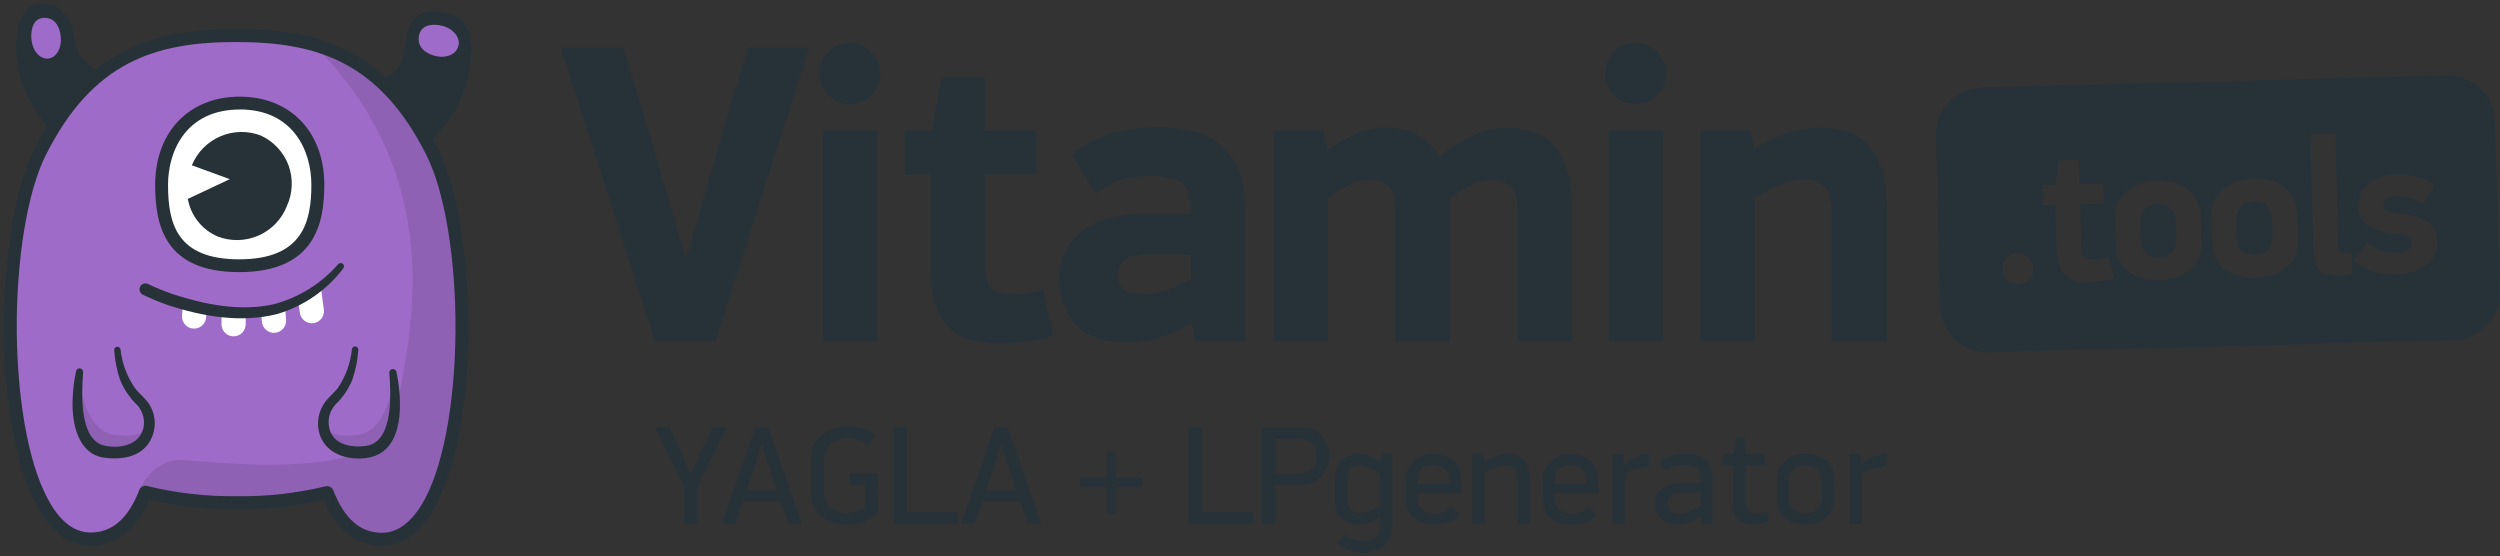 <?xml version="1.0" encoding="UTF-8"?> <svg xmlns="http://www.w3.org/2000/svg" width="310" height="69" viewBox="0 0 310 69" fill="none"><rect x="0" y="0" width="310" height="69" fill="#333333" stroke="none"/> <g clip-path="url(#clip0_595_219)"> <path d="M85.226 31.635L88.925 18.682L92.734 5.886H100.345L88.714 42.314H81.209L69.526 5.886H77.297L81.26 19.051L84.908 31.635H85.226Z" fill="#263238"></path> <path d="M101.616 9.112C101.609 8.613 101.704 8.119 101.895 7.658C102.086 7.197 102.368 6.78 102.725 6.431C103.069 6.08 103.481 5.801 103.935 5.61C104.388 5.42 104.876 5.322 105.368 5.322C105.86 5.322 106.348 5.42 106.801 5.61C107.255 5.801 107.667 6.08 108.011 6.431C108.462 6.865 108.799 7.404 108.99 7.999C109.182 8.595 109.222 9.229 109.108 9.844C108.994 10.459 108.729 11.036 108.337 11.524C107.945 12.011 107.437 12.393 106.861 12.636C106.285 12.879 105.657 12.976 105.034 12.916C104.411 12.856 103.813 12.643 103.293 12.295C102.773 11.947 102.347 11.476 102.055 10.923C101.762 10.37 101.611 9.753 101.616 9.128M102.039 42.33V16.198H108.76V42.314L102.039 42.33Z" fill="#263238"></path> <path d="M112.166 21.641V16.198H115.552L116.728 9.641H122.12V16.198H128.465V21.641H122.105V32.532C122.056 33.535 122.257 34.534 122.689 35.44C123.112 36.146 124.06 36.498 125.542 36.498C126.108 36.494 126.673 36.459 127.235 36.393C127.946 36.27 128.651 36.112 129.347 35.918L130.566 41.624C129.432 42.045 128.245 42.309 127.039 42.408C126.021 42.537 124.996 42.608 123.97 42.62C122.528 42.667 121.09 42.437 119.734 41.942C118.72 41.544 117.827 40.889 117.143 40.041C116.491 39.161 116.038 38.151 115.815 37.078C115.561 35.845 115.438 34.587 115.446 33.328V21.641H112.166Z" fill="#263238"></path> <path d="M147.692 31.579H142.072C141.647 31.58 141.222 31.615 140.803 31.685C140.409 31.723 140.03 31.851 139.694 32.058C139.368 32.246 139.098 32.516 138.91 32.842C138.64 33.322 138.536 33.877 138.611 34.423C138.687 34.968 138.939 35.474 139.329 35.863C140.011 36.331 140.832 36.555 141.657 36.498C142.797 36.496 143.927 36.28 144.988 35.863C145.908 35.486 146.808 35.062 147.685 34.593L147.692 31.579ZM147.587 40.135C146.243 40.943 144.804 41.581 143.303 42.036C142.151 42.338 140.967 42.498 139.776 42.514C137.098 42.514 135.018 41.808 133.537 40.397C132.095 38.95 131.372 36.99 131.37 34.519C131.327 33.243 131.639 31.98 132.271 30.87C132.836 29.885 133.612 29.036 134.544 28.386C135.501 27.749 136.562 27.283 137.679 27.01C138.732 26.737 139.814 26.595 140.901 26.587H147.638V25.478C147.638 24.242 147.285 23.327 146.579 22.734C145.874 22.141 144.624 21.824 142.829 21.782C141.762 21.806 140.699 21.929 139.654 22.15C138.268 22.473 136.979 23.127 135.9 24.055L132.89 19.137C134.501 17.839 136.372 16.904 138.377 16.393C140.058 15.993 141.779 15.78 143.507 15.758C147.24 15.758 149.984 16.604 151.737 18.294C153.49 19.984 154.372 22.54 154.382 25.96V42.298H148.221L147.743 40.182L147.587 40.135Z" fill="#263238"></path> <path d="M171.818 15.837C173.236 15.788 174.641 16.116 175.89 16.789C176.971 17.41 177.851 18.329 178.425 19.435C179.35 18.734 180.322 18.098 181.333 17.53C182.058 17.096 182.819 16.725 183.606 16.421C184.171 16.202 184.757 16.042 185.354 15.943C185.844 15.875 186.338 15.84 186.832 15.837C189.69 15.837 191.753 16.719 193.02 18.482C194.287 20.246 194.921 22.554 194.921 25.407V42.326H188.207V26.081C188.207 24.673 187.908 23.687 187.31 23.123C187.017 22.838 186.668 22.616 186.286 22.47C185.904 22.325 185.496 22.259 185.088 22.276C184.267 22.286 183.457 22.466 182.709 22.805C181.664 23.322 180.673 23.942 179.75 24.655C179.785 25.078 179.801 25.501 179.801 25.925V42.314H173.033V26.027C173.033 24.582 172.732 23.596 172.131 23.068C171.567 22.556 170.831 22.276 170.07 22.284C169.237 22.289 168.413 22.451 167.64 22.762C166.579 23.24 165.57 23.825 164.626 24.506V42.322H157.913V16.198H164.101L164.63 18.576C165.391 18.048 166.185 17.572 167.009 17.15C167.613 16.805 168.25 16.522 168.91 16.303C169.401 16.102 169.918 15.97 170.446 15.912C170.9 15.841 171.359 15.806 171.818 15.806" fill="#263238"></path> <path d="M199.043 9.112C199.035 8.61 199.129 8.112 199.321 7.648C199.512 7.185 199.797 6.765 200.157 6.415C200.501 6.064 200.913 5.785 201.366 5.595C201.82 5.404 202.308 5.306 202.8 5.306C203.292 5.306 203.779 5.404 204.233 5.595C204.687 5.785 205.099 6.064 205.443 6.415C205.893 6.849 206.229 7.388 206.419 7.984C206.61 8.579 206.65 9.213 206.535 9.827C206.421 10.442 206.156 11.019 205.764 11.505C205.371 11.992 204.864 12.374 204.288 12.617C203.712 12.86 203.085 12.956 202.462 12.896C201.84 12.837 201.242 12.624 200.722 12.277C200.202 11.929 199.777 11.458 199.484 10.906C199.191 10.353 199.04 9.737 199.043 9.112ZM199.467 42.314V16.198H206.184V42.314H199.467Z" fill="#263238"></path> <path d="M227.147 42.314V26.187C227.147 24.71 226.81 23.687 226.144 23.122C225.476 22.525 224.606 22.204 223.71 22.225C222.783 22.249 221.868 22.445 221.014 22.805C219.811 23.265 218.659 23.85 217.577 24.549V42.314H210.863V16.198H217.048L217.577 18.471C219.518 17.271 221.139 16.531 222.44 16.248C223.534 15.996 224.65 15.854 225.771 15.825C228.664 15.825 230.743 16.689 232.01 18.416C233.278 20.143 233.931 22.417 233.97 25.239V42.314H227.147Z" fill="#263238"></path> <path fill-rule="evenodd" clip-rule="evenodd" d="M252.134 33.202C252.153 33.721 251.985 34.228 251.66 34.633C251.491 34.832 251.28 34.99 251.042 35.097C250.804 35.205 250.545 35.257 250.284 35.252C250.025 35.264 249.765 35.222 249.522 35.128C249.28 35.033 249.06 34.889 248.878 34.703C248.511 34.33 248.306 33.827 248.305 33.304C248.293 33.059 248.331 32.815 248.417 32.586C248.504 32.356 248.636 32.147 248.807 31.972C248.979 31.785 249.188 31.635 249.421 31.533C249.654 31.43 249.905 31.377 250.159 31.376C250.413 31.361 250.667 31.4 250.905 31.491C251.143 31.581 251.359 31.721 251.539 31.901C251.723 32.064 251.872 32.264 251.975 32.488C252.077 32.712 252.132 32.956 252.134 33.202ZM257.793 19.803L257.872 22.828L260.799 22.75L260.862 25.262L257.934 25.341L258.068 30.365C258.054 30.827 258.158 31.286 258.369 31.697C258.573 32.019 259.016 32.172 259.698 32.152C259.96 32.145 260.222 32.123 260.482 32.085C260.776 32.026 261.097 31.944 261.454 31.838L262.081 34.456C261.561 34.661 261.015 34.793 260.458 34.848C259.99 34.918 259.517 34.963 259.044 34.981C258.379 35.019 257.714 34.928 257.084 34.715C256.613 34.542 256.195 34.25 255.869 33.868C255.557 33.471 255.336 33.009 255.222 32.516C255.09 31.951 255.018 31.373 255.007 30.792L254.866 25.399L253.353 25.439L253.29 22.926L254.858 22.887L255.317 19.846L257.793 19.803ZM272.968 30.196C273.002 30.874 272.858 31.55 272.553 32.156C272.274 32.713 271.871 33.2 271.377 33.578C270.878 33.957 270.315 34.244 269.715 34.425C268.443 34.817 267.087 34.852 265.796 34.527C265.18 34.376 264.595 34.118 264.068 33.767C263.572 33.406 263.16 32.942 262.861 32.407C262.541 31.81 262.373 31.144 262.371 30.467L262.281 26.979C262.248 26.303 262.383 25.63 262.673 25.019C262.959 24.474 263.36 23.998 263.848 23.624C264.352 23.232 264.923 22.936 265.534 22.75C266.167 22.542 266.827 22.426 267.493 22.405C268.178 22.383 268.862 22.464 269.523 22.644C270.138 22.789 270.718 23.056 271.228 23.428C271.723 23.79 272.126 24.264 272.404 24.811C272.711 25.419 272.871 26.09 272.87 26.771L272.968 30.196ZM283.158 23.142C283.652 23.505 284.055 23.979 284.333 24.525C284.641 25.133 284.801 25.804 284.8 26.485L284.886 29.926C284.926 30.602 284.791 31.277 284.494 31.885C284.215 32.442 283.813 32.929 283.318 33.308C282.819 33.687 282.257 33.974 281.657 34.154C280.384 34.547 279.028 34.583 277.737 34.256C277.122 34.105 276.537 33.848 276.009 33.496C275.513 33.135 275.101 32.672 274.802 32.136C274.479 31.534 274.311 30.86 274.312 30.177L274.222 26.689C274.19 26.013 274.324 25.34 274.614 24.729C274.899 24.184 275.3 23.707 275.79 23.334C276.293 22.942 276.864 22.646 277.475 22.46C278.108 22.25 278.768 22.134 279.434 22.115C280.121 22.093 280.806 22.174 281.468 22.354C282.077 22.495 282.651 22.756 283.158 23.122V23.142ZM293.512 30.122C294.051 30.571 294.673 30.91 295.342 31.121C295.94 31.285 296.56 31.36 297.18 31.345C297.652 31.349 298.118 31.236 298.536 31.015C298.694 30.933 298.826 30.808 298.917 30.655C299.008 30.503 299.055 30.327 299.053 30.149C299.053 30.012 299.021 29.877 298.958 29.755C298.895 29.633 298.804 29.527 298.693 29.448C298.339 29.222 297.935 29.087 297.517 29.056L295.777 28.785C295.217 28.677 294.672 28.503 294.154 28.264C293.675 28.045 293.255 27.713 292.932 27.296C292.589 26.808 292.412 26.223 292.426 25.627C292.397 25.05 292.516 24.475 292.771 23.957C293.007 23.48 293.347 23.062 293.766 22.734C294.187 22.388 294.668 22.122 295.185 21.951C295.735 21.773 296.308 21.676 296.886 21.661C297.763 21.631 298.641 21.698 299.504 21.86C300.357 22.034 301.161 22.397 301.855 22.922L300.452 25.274C299.902 24.9 299.28 24.642 298.626 24.518C298.096 24.404 297.554 24.353 297.011 24.365C296.591 24.344 296.177 24.467 295.836 24.713C295.726 24.803 295.638 24.916 295.578 25.044C295.517 25.173 295.486 25.313 295.487 25.454C295.49 25.602 295.54 25.745 295.631 25.862C295.723 25.979 295.849 26.063 295.992 26.101C296.393 26.24 296.805 26.343 297.223 26.41C297.729 26.493 298.269 26.583 298.842 26.685C299.397 26.777 299.936 26.952 300.441 27.202C300.943 27.429 301.38 27.779 301.71 28.221C302.078 28.745 302.266 29.373 302.247 30.012C302.269 30.594 302.134 31.17 301.855 31.682C301.601 32.167 301.236 32.586 300.789 32.904C300.311 33.26 299.772 33.525 299.198 33.688C298.573 33.868 297.928 33.967 297.278 33.982C296.829 33.992 296.381 33.979 295.934 33.943C295.48 33.921 295.029 33.859 294.585 33.759C294.12 33.632 293.666 33.464 293.229 33.257C292.742 33.013 292.284 32.713 291.866 32.364L293.512 30.122ZM286.849 30.855L286.481 16.683L289.581 16.601L289.934 30.188C289.934 30.41 289.956 30.63 290 30.847C290.043 30.999 290.131 31.136 290.251 31.239C290.411 31.325 290.587 31.378 290.768 31.395C291.044 31.425 291.322 31.434 291.599 31.423L291.717 34.033C291.458 34.086 291.196 34.125 290.933 34.151C290.69 34.174 290.455 34.186 290.227 34.194C289.632 34.23 289.036 34.163 288.464 33.994C288.075 33.865 287.725 33.639 287.449 33.336C287.207 33.026 287.047 32.661 286.983 32.273C286.903 31.798 286.861 31.317 286.857 30.835L286.849 30.855ZM277.318 27.147L277.381 29.538C277.381 29.879 277.447 30.217 277.577 30.533C277.707 30.783 277.887 31.003 278.106 31.18C278.331 31.335 278.582 31.448 278.847 31.513C279.119 31.572 279.398 31.597 279.677 31.587C279.933 31.581 280.188 31.541 280.434 31.47C280.688 31.383 280.925 31.25 281.131 31.078C281.341 30.892 281.509 30.663 281.625 30.408C281.754 30.089 281.812 29.745 281.794 29.401L281.731 27.01C281.735 26.675 281.66 26.343 281.512 26.042C281.385 25.796 281.204 25.583 280.982 25.419C280.774 25.249 280.528 25.13 280.265 25.074C280.019 24.997 279.762 24.962 279.505 24.968C279.238 24.979 278.974 25.028 278.721 25.113C278.461 25.187 278.222 25.322 278.024 25.505C277.811 25.681 277.641 25.902 277.526 26.152C277.386 26.458 277.318 26.791 277.326 27.128L277.318 27.147ZM269.794 27.343C269.795 27.008 269.718 26.676 269.57 26.375C269.444 26.131 269.265 25.918 269.045 25.752C268.835 25.585 268.59 25.467 268.328 25.407C268.082 25.332 267.825 25.298 267.567 25.305C267.301 25.315 267.037 25.363 266.784 25.446C266.524 25.52 266.285 25.655 266.086 25.838C265.874 26.013 265.705 26.234 265.592 26.485C265.46 26.795 265.401 27.132 265.42 27.469L265.483 29.859C265.485 30.2 265.552 30.538 265.679 30.855C265.81 31.103 265.99 31.321 266.208 31.497C266.425 31.655 266.667 31.773 266.925 31.846C267.199 31.905 267.479 31.93 267.76 31.921C268.015 31.917 268.268 31.878 268.512 31.803C268.766 31.716 269.003 31.583 269.21 31.411C269.419 31.225 269.587 30.996 269.703 30.741C269.834 30.422 269.893 30.078 269.876 29.734L269.794 27.343ZM309.376 15.045C309.336 13.496 308.682 12.026 307.558 10.959C306.435 9.892 304.933 9.315 303.384 9.355L245.703 10.86C244.164 10.909 242.706 11.564 241.647 12.682C240.588 13.801 240.013 15.292 240.048 16.832L240.6 37.995C240.64 39.544 241.294 41.014 242.418 42.081C243.542 43.149 245.043 43.726 246.593 43.686L304.273 42.185C305.815 42.139 307.276 41.487 308.339 40.369C309.401 39.251 309.978 37.758 309.944 36.216L309.376 15.045Z" fill="#263238"></path> <path d="M233.919 57.822C233.265 57.861 232.62 57.992 232.003 58.214C231.601 58.364 231.216 58.553 230.851 58.778V64.931H229.362V56.348H230.678L230.835 57.614C231.013 57.442 231.204 57.285 231.407 57.144C231.645 56.981 231.894 56.834 232.152 56.705C232.425 56.57 232.71 56.459 233.002 56.376C233.295 56.288 233.598 56.243 233.904 56.242L233.919 57.822ZM225.94 59.684C225.95 59.36 225.885 59.038 225.752 58.743C225.634 58.5 225.466 58.285 225.258 58.112C225.06 57.954 224.832 57.838 224.588 57.771C224.358 57.702 224.119 57.667 223.879 57.665C223.632 57.666 223.387 57.701 223.15 57.771C222.907 57.838 222.68 57.954 222.484 58.112C222.274 58.283 222.105 58.498 221.99 58.743C221.854 59.037 221.788 59.359 221.798 59.684V61.612C221.789 61.933 221.845 62.253 221.962 62.552C222.061 62.793 222.212 63.008 222.405 63.183C222.595 63.347 222.821 63.464 223.064 63.524C223.329 63.596 223.604 63.632 223.879 63.63C224.119 63.629 224.358 63.593 224.588 63.524C224.832 63.457 225.06 63.341 225.258 63.183C225.466 63.01 225.634 62.795 225.752 62.552C225.885 62.257 225.95 61.935 225.94 61.612V59.684ZM227.433 61.913C227.443 62.371 227.345 62.825 227.147 63.238C226.961 63.618 226.693 63.952 226.364 64.218C226.026 64.489 225.64 64.695 225.227 64.825C224.327 65.102 223.364 65.102 222.464 64.825C222.054 64.699 221.673 64.492 221.343 64.218C221.023 63.95 220.765 63.616 220.587 63.238C220.394 62.824 220.299 62.37 220.309 61.913V59.417C220.299 58.958 220.397 58.503 220.595 58.088C220.785 57.709 221.052 57.373 221.378 57.101C221.711 56.822 222.094 56.61 222.507 56.478C222.954 56.332 223.421 56.259 223.891 56.262C224.377 56.256 224.862 56.329 225.325 56.478C225.738 56.61 226.121 56.822 226.454 57.101C226.769 57.372 227.021 57.709 227.19 58.088C227.372 58.507 227.462 58.96 227.453 59.417L227.433 61.913ZM219.372 64.743C219.031 64.856 218.679 64.934 218.322 64.974C217.957 65.013 217.691 65.033 217.518 65.033C216.601 65.033 215.937 64.825 215.527 64.41C215.117 63.994 214.913 63.301 214.916 62.329V57.685H213.701V56.348H214.967L215.316 54.353H216.425V56.348H218.815V57.685H216.425V61.89C216.418 62.18 216.45 62.47 216.519 62.752C216.567 62.948 216.655 63.132 216.777 63.293C216.88 63.418 217.016 63.51 217.169 63.559C217.351 63.609 217.538 63.633 217.726 63.63C217.943 63.628 218.161 63.614 218.376 63.587L219.129 63.489L219.372 64.743ZM210.875 61.114H208.606C208.406 61.116 208.205 61.13 208.007 61.157C207.801 61.187 207.6 61.246 207.411 61.333C207.226 61.42 207.067 61.556 206.952 61.725C206.822 61.937 206.757 62.182 206.768 62.431C206.756 62.609 206.789 62.788 206.863 62.951C206.938 63.114 207.052 63.256 207.195 63.364C207.512 63.582 207.892 63.692 208.277 63.677C208.509 63.675 208.739 63.644 208.963 63.583C209.199 63.52 209.431 63.441 209.657 63.348C209.88 63.254 210.095 63.156 210.307 63.046L210.875 62.74V61.114ZM210.824 64.116C210.299 64.43 209.737 64.677 209.151 64.853C208.767 64.956 208.372 65.011 207.975 65.017C207.245 65.054 206.53 64.805 205.98 64.324C205.729 64.08 205.532 63.786 205.404 63.46C205.275 63.134 205.218 62.784 205.236 62.435C205.221 62.012 205.333 61.594 205.557 61.235C205.761 60.922 206.028 60.655 206.341 60.452C206.656 60.251 207.001 60.104 207.364 60.017C207.684 59.936 208.013 59.893 208.344 59.887H210.856V59.229C210.883 58.995 210.851 58.757 210.763 58.538C210.676 58.319 210.535 58.126 210.354 57.975C209.923 57.711 209.421 57.586 208.916 57.618C208.545 57.626 208.177 57.669 207.815 57.747C207.331 57.86 206.881 58.089 206.506 58.414L205.777 57.289C206.27 56.893 206.844 56.608 207.458 56.454C207.972 56.335 208.498 56.272 209.026 56.266C210.146 56.266 210.985 56.509 211.522 57.003C212.059 57.497 212.337 58.249 212.337 59.264V64.951H211.048L210.871 64.167L210.824 64.116ZM204.515 57.822C203.861 57.861 203.215 57.992 202.598 58.214C202.197 58.364 201.811 58.553 201.446 58.778V64.931H199.957V56.348H201.274L201.43 57.614C201.608 57.442 201.799 57.285 202.003 57.144C202.24 56.981 202.489 56.834 202.747 56.705C203.02 56.569 203.305 56.459 203.598 56.376C203.89 56.288 204.194 56.243 204.499 56.242L204.515 57.822ZM196.677 59.66C196.685 59.346 196.632 59.033 196.52 58.739C196.428 58.5 196.283 58.284 196.097 58.108C195.919 57.941 195.706 57.816 195.473 57.743C195.229 57.667 194.974 57.629 194.717 57.63C194.464 57.629 194.212 57.67 193.972 57.751C193.744 57.832 193.532 57.956 193.349 58.116C193.16 58.285 193.011 58.496 192.914 58.731C192.806 59.011 192.752 59.309 192.758 59.609V60.001H196.677V59.66ZM192.758 61.2V61.772C192.749 62.074 192.808 62.374 192.93 62.65C193.041 62.888 193.206 63.096 193.412 63.258C193.618 63.416 193.854 63.531 194.106 63.595C194.369 63.666 194.64 63.701 194.913 63.7C195.254 63.691 195.592 63.633 195.916 63.528C196.333 63.39 196.713 63.158 197.025 62.85L197.962 63.873C197.559 64.3 197.055 64.62 196.496 64.802C195.973 64.968 195.427 65.052 194.878 65.053C194.408 65.055 193.94 64.988 193.49 64.853C193.073 64.731 192.682 64.531 192.338 64.265C192.006 64.002 191.737 63.667 191.554 63.285C191.355 62.856 191.257 62.386 191.268 61.913V59.644C191.262 59.169 191.35 58.698 191.527 58.257C191.689 57.858 191.933 57.497 192.244 57.199C192.56 56.907 192.93 56.68 193.334 56.532C193.78 56.371 194.251 56.291 194.725 56.297C195.202 56.291 195.677 56.368 196.128 56.525C196.532 56.663 196.905 56.88 197.225 57.163C197.533 57.445 197.775 57.792 197.931 58.178C198.105 58.605 198.192 59.062 198.185 59.523V61.22L192.758 61.2ZM187 56.262C187.364 56.243 187.728 56.304 188.066 56.439C188.405 56.574 188.709 56.781 188.96 57.046C189.471 57.689 189.724 58.499 189.669 59.319V64.935H188.18V59.519C188.207 59.267 188.182 59.011 188.107 58.769C188.032 58.526 187.909 58.301 187.745 58.108C187.599 57.972 187.426 57.868 187.238 57.8C187.051 57.733 186.851 57.704 186.652 57.716C186.232 57.732 185.819 57.823 185.433 57.986C184.957 58.169 184.5 58.399 184.069 58.672V64.943H182.58V56.348H183.897L184.069 57.301C184.391 57.096 184.724 56.912 185.068 56.748C185.321 56.624 185.583 56.519 185.852 56.435C186.056 56.371 186.264 56.325 186.475 56.297C186.652 56.274 186.83 56.262 187.008 56.262H187ZM179.695 59.66C179.704 59.346 179.651 59.033 179.539 58.739C179.446 58.5 179.302 58.284 179.115 58.108C178.938 57.941 178.725 57.816 178.492 57.743C178.247 57.667 177.992 57.629 177.736 57.63C177.483 57.629 177.231 57.67 176.991 57.751C176.762 57.832 176.551 57.956 176.368 58.116C176.179 58.285 176.03 58.496 175.933 58.731C175.826 59.011 175.774 59.309 175.78 59.609V60.001H179.699L179.695 59.66ZM175.776 61.2V61.772C175.768 62.074 175.827 62.374 175.949 62.65C176.061 62.88 176.224 63.081 176.427 63.238C176.633 63.396 176.869 63.511 177.121 63.575C177.384 63.646 177.655 63.682 177.928 63.681C178.269 63.671 178.607 63.613 178.931 63.508C179.348 63.371 179.728 63.139 180.04 62.83L180.977 63.853C180.574 64.281 180.07 64.6 179.511 64.782C178.988 64.948 178.442 65.032 177.893 65.033C177.423 65.035 176.955 64.968 176.505 64.833C176.088 64.711 175.697 64.511 175.353 64.245C175.02 63.983 174.752 63.648 174.569 63.266C174.37 62.836 174.272 62.367 174.283 61.894V59.625C174.277 59.15 174.365 58.678 174.542 58.237C174.703 57.838 174.948 57.477 175.259 57.179C175.574 56.887 175.945 56.66 176.348 56.513C176.794 56.352 177.266 56.272 177.74 56.278C178.217 56.272 178.692 56.349 179.143 56.505C179.547 56.644 179.92 56.861 180.24 57.144C180.548 57.425 180.789 57.772 180.946 58.159C181.12 58.585 181.207 59.042 181.2 59.503V61.2H175.776ZM171.148 58.778C170.731 58.463 170.277 58.2 169.796 57.994C169.414 57.817 169.001 57.715 168.581 57.697C168.378 57.684 168.175 57.712 167.983 57.779C167.791 57.847 167.615 57.952 167.464 58.088C167.155 58.496 167.014 59.007 167.072 59.515V61.776C167.023 62.285 167.172 62.793 167.488 63.195C167.634 63.335 167.809 63.443 168 63.51C168.191 63.578 168.395 63.604 168.597 63.587C169.022 63.573 169.442 63.488 169.839 63.336C170.304 63.168 170.748 62.949 171.164 62.681L171.148 58.778ZM168.444 56.262C168.819 56.273 169.19 56.34 169.545 56.462C170.11 56.664 170.648 56.934 171.148 57.265L171.32 56.348H172.641V65.468C172.652 65.925 172.548 66.378 172.339 66.785C172.141 67.16 171.862 67.488 171.524 67.745C171.172 68.013 170.773 68.213 170.348 68.337C169.904 68.471 169.441 68.538 168.977 68.537C168.437 68.53 167.902 68.442 167.39 68.274C166.828 68.09 166.311 67.79 165.873 67.392L166.794 66.299C166.939 66.43 167.098 66.546 167.268 66.644C167.45 66.749 167.642 66.837 167.84 66.906C168.044 66.973 168.232 67.028 168.432 67.071C168.606 67.109 168.783 67.128 168.961 67.13C169.232 67.13 169.502 67.095 169.764 67.028C170.02 66.963 170.259 66.845 170.466 66.683C170.68 66.52 170.851 66.307 170.964 66.064C171.093 65.773 171.154 65.457 171.144 65.139V64.143C170.658 64.454 170.13 64.693 169.576 64.853C169.202 64.962 168.814 65.022 168.424 65.033C168.044 65.047 167.664 64.986 167.308 64.851C166.952 64.716 166.627 64.512 166.351 64.249C166.07 63.947 165.854 63.59 165.715 63.202C165.577 62.813 165.52 62.4 165.548 61.988V59.339C165.52 58.925 165.578 58.51 165.716 58.12C165.854 57.729 166.07 57.37 166.351 57.066C166.627 56.797 166.955 56.587 167.315 56.449C167.675 56.311 168.059 56.247 168.444 56.262ZM163.259 56.572C163.273 56.288 163.227 56.004 163.124 55.739C163.021 55.473 162.864 55.233 162.663 55.032C162.458 54.839 162.216 54.69 161.952 54.591C161.689 54.493 161.408 54.448 161.127 54.459H158.094V58.672H161.127C161.692 58.693 162.242 58.493 162.663 58.116C162.867 57.916 163.025 57.674 163.128 57.408C163.23 57.142 163.275 56.857 163.259 56.572ZM164.826 56.572C164.825 57.008 164.746 57.441 164.591 57.849C164.438 58.267 164.212 58.654 163.925 58.994C163.63 59.337 163.271 59.62 162.867 59.825C162.425 60.044 161.937 60.154 161.444 60.146H158.082V64.947H156.487V53.002H161.444C161.963 52.989 162.477 53.1 162.945 53.323C163.35 53.523 163.708 53.806 163.996 54.154C164.27 54.495 164.481 54.883 164.619 55.298C164.759 55.708 164.833 56.138 164.838 56.572H164.826ZM147.422 64.947V53.002H149.017V63.508H155.397V64.947H147.422ZM138.349 60.404V63.732H137.24V60.404H133.964V59.295H137.24V55.999H138.349V59.295H141.61V60.404H138.349ZM124.1 55.188L123.234 57.959L122.277 60.804H126.004L125.052 57.959L124.17 55.188H124.1ZM127.446 64.947L126.51 62.258H121.76L120.839 64.947H119.177L123.335 53.002H124.95L129.14 64.947H127.446ZM110.822 64.947V53.002H112.413V63.508H118.793V64.947H110.822ZM108.827 63.508C108.585 63.785 108.305 64.027 107.996 64.226C107.69 64.425 107.361 64.589 107.016 64.712C106.678 64.832 106.329 64.923 105.974 64.982C105.639 65.039 105.299 65.068 104.959 65.068C104.394 65.07 103.832 64.979 103.297 64.798C102.784 64.626 102.307 64.36 101.89 64.014C101.485 63.674 101.156 63.254 100.922 62.779C100.672 62.267 100.548 61.703 100.558 61.133V56.783C100.548 56.221 100.674 55.664 100.926 55.161C101.168 54.685 101.507 54.266 101.922 53.93C102.354 53.582 102.847 53.316 103.376 53.147C103.938 52.964 104.525 52.873 105.116 52.876C105.736 52.87 106.353 52.958 106.946 53.139C107.5 53.307 108.016 53.584 108.463 53.954L107.679 55.2C107.333 54.915 106.933 54.703 106.503 54.577C106.058 54.429 105.592 54.352 105.124 54.35C104.76 54.35 104.398 54.403 104.05 54.506C103.71 54.608 103.392 54.773 103.113 54.992C102.829 55.221 102.601 55.512 102.447 55.843C102.268 56.24 102.182 56.673 102.196 57.109V60.836C102.186 61.265 102.265 61.692 102.427 62.09C102.567 62.42 102.78 62.713 103.05 62.948C103.31 63.17 103.613 63.336 103.94 63.434C104.276 63.54 104.626 63.593 104.979 63.591C105.321 63.582 105.662 63.544 105.997 63.477C106.458 63.38 106.889 63.176 107.256 62.881V60.087H105.351V58.649H108.835L108.827 63.508ZM94.421 55.188L93.555 57.959L92.598 60.804H96.329L95.373 57.959L94.491 55.188H94.421ZM97.767 64.947L96.831 62.258H92.081L91.16 64.947H89.498L93.656 53.002H95.271L99.449 64.947H97.767ZM85.728 58.637L87.017 55.761L88.37 53.017H90.106L86.481 60.369V64.962H84.854V60.369L81.213 53.002H82.965L84.353 55.847L85.611 58.637H85.728Z" fill="#263238"></path> <path d="M45.205 10.531C45.205 10.531 49.406 9.9 49.994 7.003C50.581 4.107 50.303 1.015 54.614 1.517C58.925 2.018 58.992 5.828 57.749 10.531C56.507 15.233 52.008 19.109 49.621 20.54" fill="#263238"></path> <path d="M53.893 6.917C55.237 7.286 56.55 6.776 56.836 5.742C57.122 4.707 56.256 3.582 54.912 3.222C53.568 2.861 52.216 3.104 51.961 4.397C51.706 5.691 52.549 6.549 53.893 6.917Z" fill="#9F6BC9"></path> <path d="M14.056 9.414C14.056 9.414 9.745 8.759 9.294 4.942C8.844 1.125 6.378 -0.133 4.007 0.682C1.636 1.497 -0.19 10.64 7.958 17.797L14.056 9.414Z" fill="#263238"></path> <path fill-rule="evenodd" clip-rule="evenodd" d="M47.372 66.867C44.08 66.867 41.937 64.547 40.584 61.067C36.888 61.964 33.093 62.388 29.29 62.329C25.485 62.388 21.689 61.964 17.991 61.067C16.639 64.547 14.503 66.867 11.199 66.867C4.38 66.867 1.339 53.742 1.28 40.692C1.28 33.057 2.295 25.443 4.235 20.528C4.463 19.956 4.698 19.419 4.949 18.925C11.007 6.815 19.277 4.425 29.317 4.425C39.358 4.425 47.549 6.776 53.615 18.925C59.682 31.074 58.64 66.859 47.345 66.859" fill="#9F6BC9"></path> <path opacity="0.1" fill-rule="evenodd" clip-rule="evenodd" d="M47.372 66.867C44.08 66.867 41.937 64.547 40.585 61.067C36.888 61.964 33.093 62.388 29.29 62.329C25.228 62.298 21.185 61.771 17.25 60.761C17.25 60.761 18.932 56.842 22.655 57.042C26.378 57.242 47.651 59.895 48.975 51.806C50.3 43.717 56.637 23.067 38.829 5.49C44.641 7.168 49.614 10.891 53.631 18.933C59.69 31.008 58.655 66.867 47.361 66.867" fill="black"></path> <path opacity="0.1" fill-rule="evenodd" clip-rule="evenodd" d="M18.5 52.809C18.316 54.769 16.58 56.607 12.959 56.019C9.059 55.388 9.502 48.988 9.773 46.778C9.773 46.778 10.353 53.279 14.048 53.895C17.744 54.51 18.5 52.809 18.5 52.809Z" fill="black"></path> <path opacity="0.1" fill-rule="evenodd" clip-rule="evenodd" d="M40.079 52.809C40.255 54.769 41.995 56.607 45.625 56.019C49.524 55.388 49.077 48.988 48.811 46.778C48.811 46.778 48.219 53.279 44.523 53.895C40.828 54.51 40.079 52.809 40.079 52.809Z" fill="black"></path> <path d="M40.569 60.271C40.728 60.275 40.883 60.324 41.016 60.412C41.146 60.503 41.249 60.627 41.314 60.773C42.701 64.335 44.676 66.067 47.357 66.067C49.187 66.067 50.817 64.923 52.212 62.705C54.827 58.504 56.414 50.387 56.48 41.087C56.539 32.164 55.163 23.812 52.902 19.293C47.063 7.599 39.233 5.212 29.274 5.212C19.316 5.212 11.505 7.607 5.666 19.258C3.397 23.781 2.025 32.132 2.076 41.056C2.178 50.356 3.734 58.421 6.387 62.673C7.774 64.923 9.412 66.032 11.235 66.032C13.915 66.032 15.899 64.304 17.282 60.741C17.354 60.556 17.494 60.404 17.674 60.318C17.848 60.228 18.05 60.208 18.238 60.263C21.861 61.146 25.581 61.571 29.309 61.529C33.044 61.584 36.77 61.169 40.4 60.295C40.467 60.279 40.536 60.271 40.604 60.271M47.392 67.662C44.206 67.662 41.76 65.766 40.122 62.007C36.573 62.795 32.945 63.171 29.309 63.128C25.672 63.171 22.041 62.795 18.489 62.007C16.851 65.766 14.413 67.662 11.219 67.662C8.801 67.662 6.708 66.267 5.011 63.512C-1.091 53.656 -0.656 28.299 4.235 18.545C10.808 5.42 20.159 3.613 29.29 3.613C38.421 3.613 47.776 5.42 54.344 18.545C59.228 28.299 59.67 53.656 53.561 63.512C51.883 66.267 49.791 67.662 47.372 67.662H47.392Z" fill="#263238"></path> <path d="M10.302 46.178C10.134 48.784 9.773 54.683 13.077 55.286C14.907 55.651 17.274 55.176 17.78 53.095C17.888 52.597 17.877 52.08 17.748 51.586C17.62 51.093 17.377 50.636 17.039 50.254C16.112 49.371 15.382 48.303 14.896 47.119C14.492 45.926 14.244 44.687 14.159 43.431C14.152 43.325 14.185 43.219 14.253 43.137C14.323 43.056 14.421 43.006 14.527 42.996C14.626 42.988 14.724 43.017 14.801 43.078C14.878 43.138 14.93 43.225 14.946 43.321C15.137 45.054 15.755 46.711 16.745 48.146C17.09 48.581 17.529 48.984 17.972 49.447C18.721 50.232 19.155 51.266 19.189 52.351C19.223 53.436 18.855 54.495 18.156 55.325C16.839 56.822 14.696 57.007 12.846 56.744C9.636 56.231 8.927 52.468 8.997 49.745C9.022 48.49 9.169 47.24 9.436 46.014C9.451 45.958 9.475 45.905 9.507 45.857C9.556 45.785 9.627 45.729 9.709 45.698C9.791 45.668 9.88 45.663 9.965 45.684C10.072 45.708 10.166 45.771 10.228 45.861C10.287 45.95 10.314 46.056 10.302 46.163" fill="#263238"></path> <path d="M49.144 46.014C49.869 49.498 50.296 55.811 45.785 56.732C43.179 57.222 40.079 56.282 39.514 53.374C39.38 52.673 39.414 51.95 39.612 51.265C39.812 50.58 40.17 49.951 40.659 49.431C41.113 48.945 41.497 48.592 41.885 48.13C42.865 46.685 43.468 45.019 43.641 43.282C43.65 43.231 43.668 43.181 43.696 43.137C43.725 43.094 43.763 43.057 43.806 43.027C43.848 42.997 43.896 42.976 43.947 42.965C43.998 42.953 44.052 42.953 44.104 42.965C44.202 42.981 44.29 43.034 44.35 43.114C44.411 43.193 44.439 43.292 44.429 43.392C44.351 44.649 44.103 45.889 43.692 47.08C43.21 48.266 42.479 49.335 41.548 50.215C41.212 50.601 40.971 51.061 40.846 51.557C40.721 52.054 40.715 52.572 40.827 53.072C41.262 55.157 43.684 55.592 45.53 55.263C48.822 54.659 48.469 48.761 48.273 46.155C48.286 46.06 48.327 45.971 48.391 45.9C48.457 45.83 48.543 45.783 48.638 45.767C48.733 45.75 48.83 45.764 48.916 45.806C49.003 45.849 49.073 45.919 49.116 46.006L49.144 46.014Z" fill="#263238"></path> <path fill-rule="evenodd" clip-rule="evenodd" d="M39.393 22.892C39.393 28.437 37.657 32.975 29.65 32.975C21.643 32.975 20.041 28.453 20.041 22.892C20.041 17.33 23.36 12.757 29.728 12.757C36.097 12.757 39.393 17.362 39.393 22.892Z" fill="white"></path> <path d="M29.729 13.58C23.165 13.58 20.837 18.62 20.837 22.915C20.837 27.712 21.907 32.156 29.663 32.156C37.551 32.156 38.61 27.485 38.61 22.915C38.61 18.604 36.282 13.572 29.729 13.572V13.58ZM29.663 33.743C20.417 33.743 19.242 27.947 19.242 22.907C19.242 16.37 23.443 11.985 29.729 11.985C36.015 11.985 40.213 16.378 40.213 22.907C40.213 27.559 39.147 33.743 29.663 33.743Z" fill="#263238"></path> <path fill-rule="evenodd" clip-rule="evenodd" d="M35.576 25.552C34.931 27.186 33.667 28.5 32.059 29.206C30.451 29.913 28.629 29.956 26.989 29.326C26.034 28.916 25.196 28.276 24.551 27.461C23.905 26.647 23.471 25.686 23.29 24.663L28.494 22.217L23.791 20.497C24.452 18.887 25.716 17.6 27.313 16.91C28.91 16.22 30.714 16.182 32.339 16.805C33.93 17.534 35.168 18.864 35.78 20.505C36.075 21.319 36.209 22.183 36.172 23.048C36.14 23.915 35.934 24.766 35.568 25.552" fill="#263238"></path> <path d="M7.539 4.566C7.673 5.953 6.983 7.168 5.972 7.262C4.961 7.356 4.04 6.329 3.903 4.911C3.765 3.492 4.216 2.238 5.47 2.214C6.724 2.191 7.402 3.163 7.539 4.566Z" fill="#9F6BC9"></path> <path fill-rule="evenodd" clip-rule="evenodd" d="M39.816 35.856L39.601 36.02C38.817 36.569 37.919 36.863 37.081 37.423L37.002 37.474L37.187 38.795C37.215 38.99 37.281 39.177 37.379 39.348C37.479 39.517 37.611 39.666 37.769 39.784C37.926 39.902 38.105 39.988 38.296 40.037C38.485 40.088 38.682 40.1 38.876 40.073C39.071 40.045 39.258 39.98 39.428 39.881C39.598 39.778 39.746 39.645 39.867 39.489C39.986 39.332 40.073 39.153 40.122 38.963C40.171 38.773 40.182 38.574 40.153 38.38L39.816 35.856Z" fill="white"></path> <path fill-rule="evenodd" clip-rule="evenodd" d="M34.987 38.121C34.133 38.343 33.256 38.466 32.373 38.485L32.475 39.912C32.513 40.301 32.701 40.661 33 40.914C33.298 41.167 33.684 41.294 34.074 41.268C34.466 41.241 34.832 41.062 35.094 40.769C35.356 40.476 35.492 40.092 35.474 39.7L35.348 37.972C35.232 38.03 35.111 38.08 34.987 38.121Z" fill="white"></path> <path fill-rule="evenodd" clip-rule="evenodd" d="M30.465 38.407V40.088C30.481 40.294 30.454 40.5 30.387 40.696C30.317 40.891 30.209 41.071 30.07 41.224C29.928 41.376 29.758 41.498 29.568 41.581C29.379 41.664 29.175 41.707 28.968 41.707C28.761 41.706 28.555 41.663 28.365 41.581C28.174 41.498 28.003 41.376 27.863 41.224C27.721 41.072 27.614 40.892 27.546 40.696C27.478 40.5 27.452 40.294 27.467 40.088V38.407H30.465Z" fill="white"></path> <path fill-rule="evenodd" clip-rule="evenodd" d="M25.653 38.038L25.559 39.351C25.546 39.548 25.494 39.739 25.406 39.916C25.318 40.092 25.196 40.249 25.048 40.378C24.899 40.507 24.727 40.606 24.54 40.669C24.354 40.731 24.157 40.756 23.96 40.743C23.764 40.729 23.572 40.677 23.396 40.589C23.22 40.501 23.063 40.38 22.933 40.231C22.804 40.083 22.706 39.91 22.643 39.724C22.581 39.537 22.555 39.34 22.569 39.144L22.671 37.756L25.653 38.038Z" fill="white"></path> <path d="M42.614 33.214C40.541 35.983 37.621 38 34.298 38.959C29.846 40.061 25.155 39.245 20.856 37.85C19.789 37.47 18.743 37.036 17.721 36.549C17.632 36.508 17.553 36.447 17.489 36.373C17.423 36.3 17.372 36.215 17.34 36.122C17.31 36.03 17.297 35.933 17.301 35.836C17.308 35.739 17.333 35.645 17.376 35.558C17.417 35.47 17.476 35.391 17.548 35.327C17.621 35.261 17.706 35.21 17.799 35.178C17.892 35.146 17.991 35.134 18.089 35.142C18.186 35.149 18.281 35.176 18.367 35.221C19.335 35.679 20.327 36.087 21.342 36.447C25.359 37.764 29.783 38.658 33.946 37.725C37.053 36.902 39.842 35.165 41.952 32.74C42.019 32.669 42.11 32.626 42.207 32.618C42.304 32.608 42.402 32.635 42.481 32.693C42.562 32.749 42.619 32.833 42.641 32.929C42.663 33.024 42.648 33.125 42.599 33.21L42.614 33.214Z" fill="#263238"></path> </g> <defs> <clipPath id="clip0_595_219"> <rect width="309.449" height="68.09" fill="white" transform="translate(0.496 0.447)"></rect> </clipPath> </defs> </svg> 
